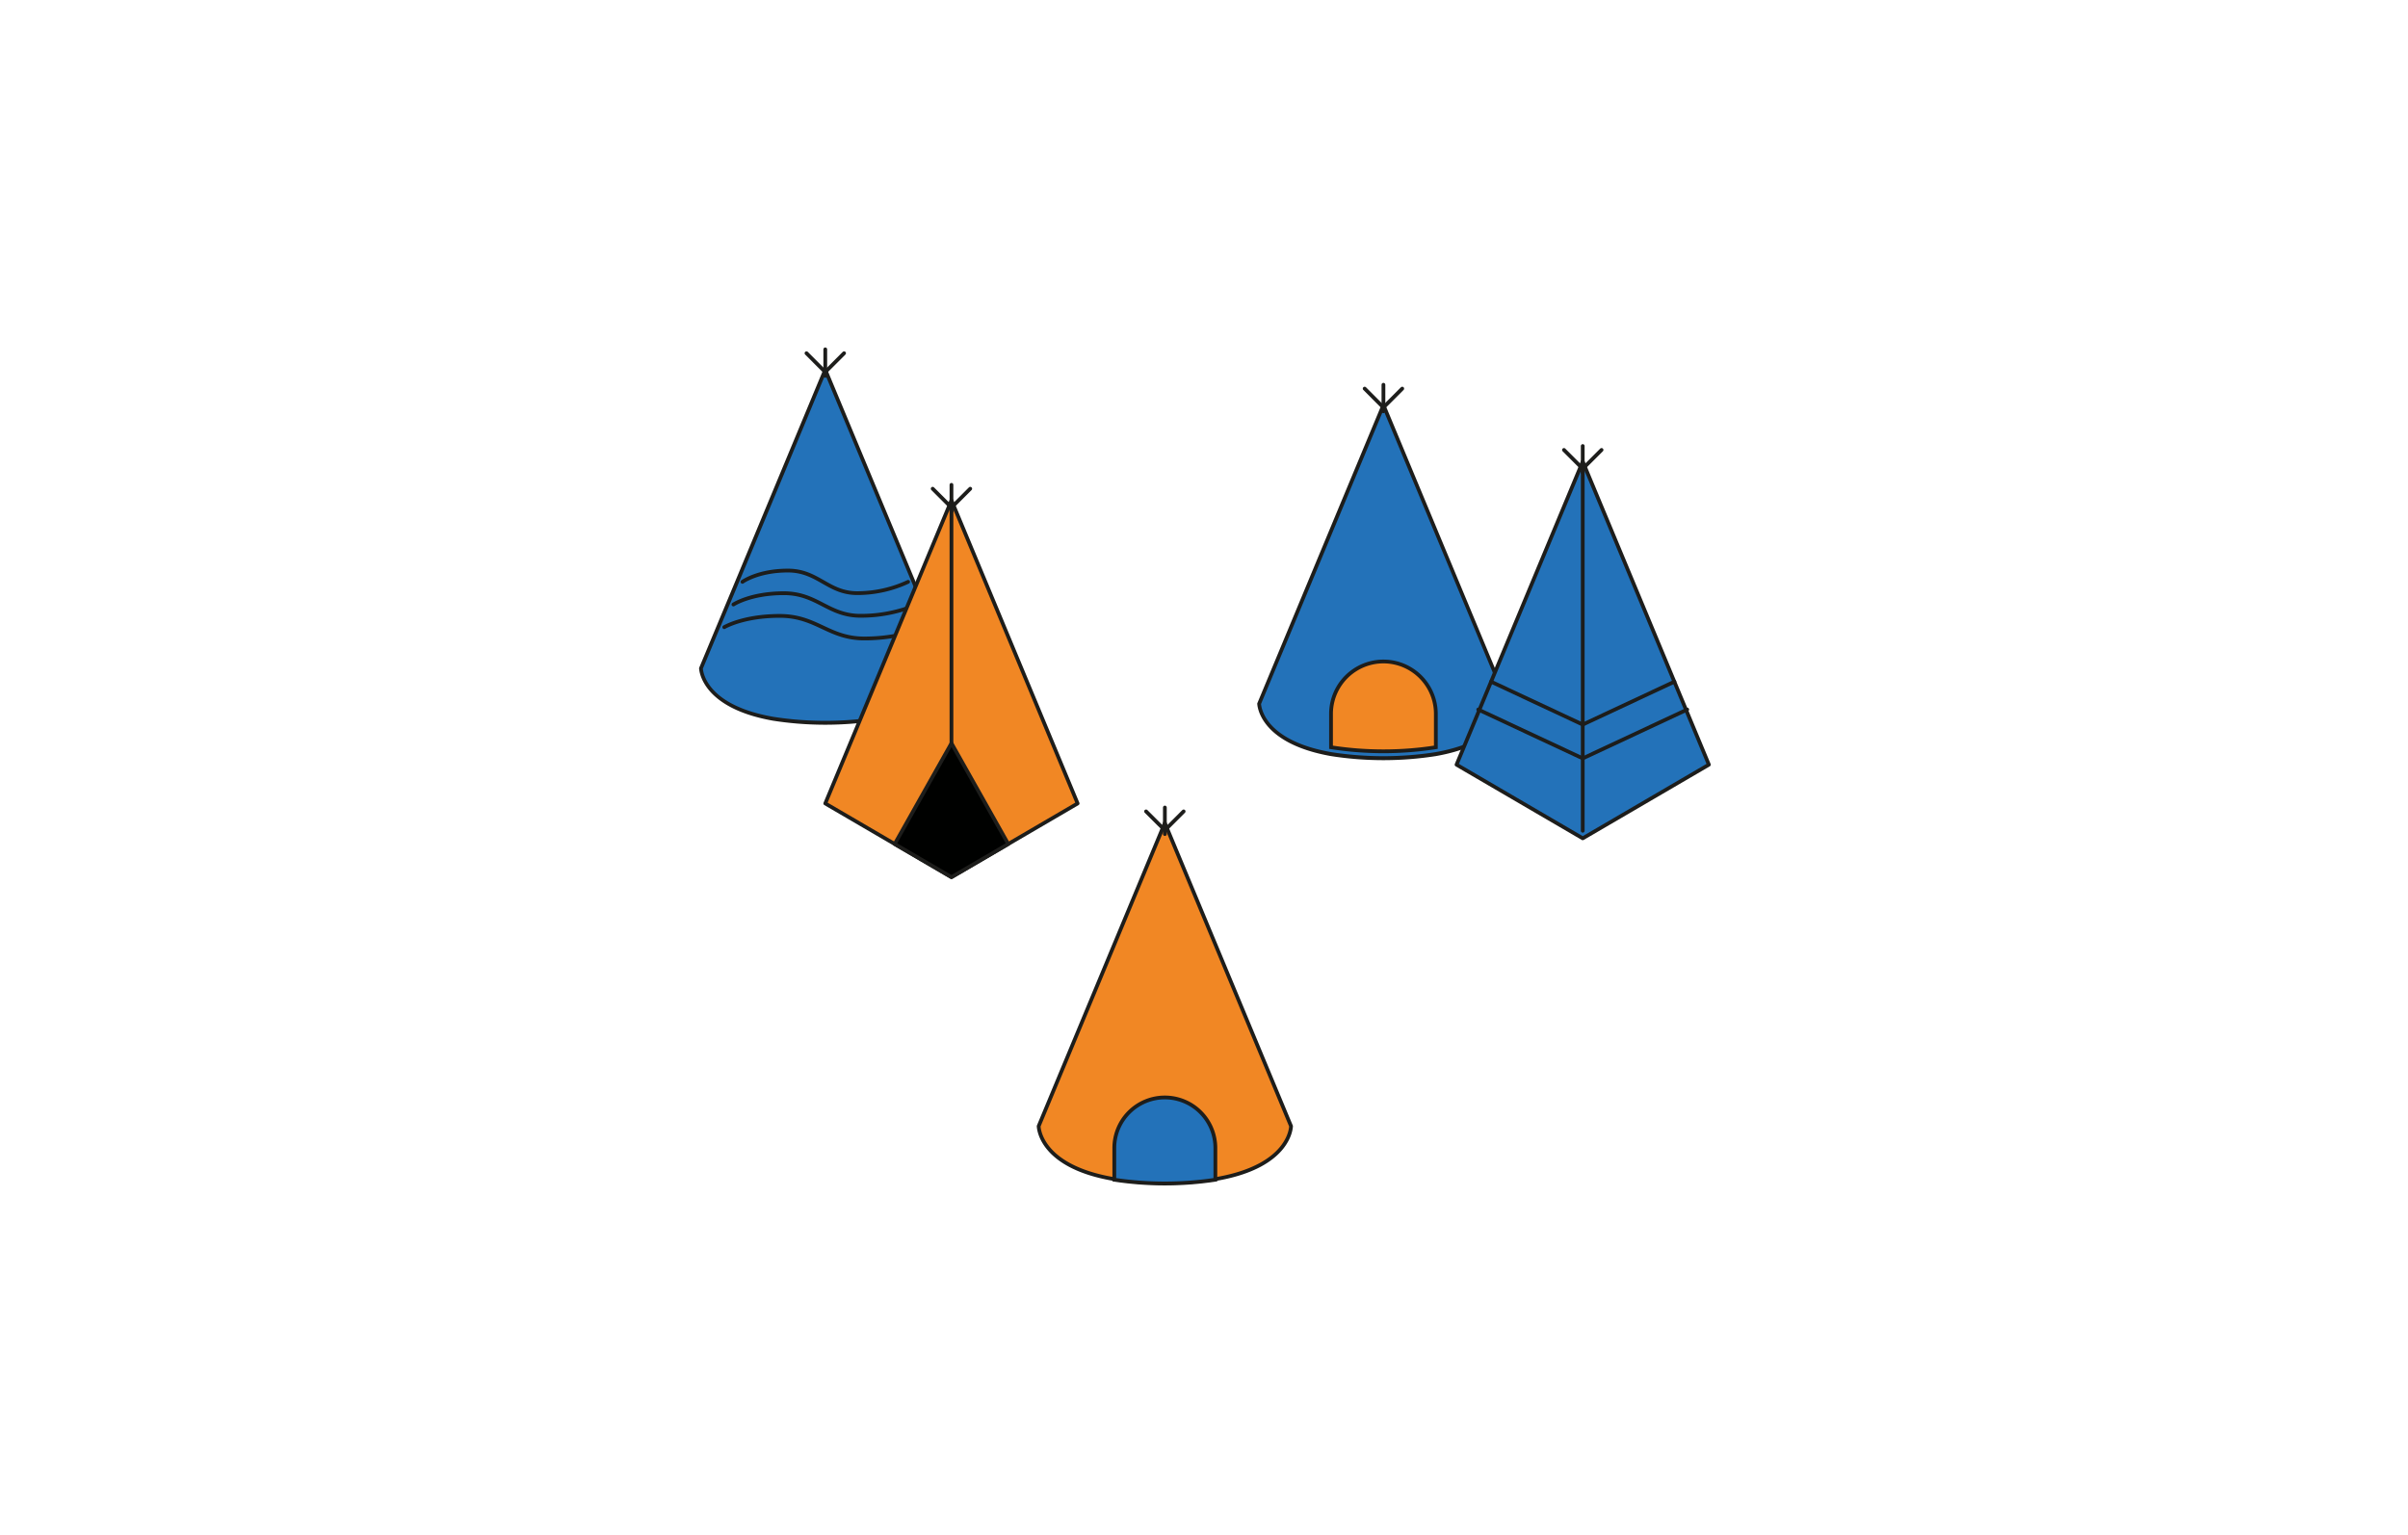 <svg xmlns="http://www.w3.org/2000/svg" viewBox="0 0 640 408"><defs><style>.cls-1,.cls-3{fill:#2372b9;}.cls-2{fill:#1d1d1b;}.cls-3,.cls-4,.cls-5,.cls-6,.cls-7{stroke:#1d1d1b;}.cls-3,.cls-5,.cls-6,.cls-7{stroke-linecap:round;stroke-linejoin:round;}.cls-4,.cls-5{fill:#f18724;}.cls-4{stroke-miterlimit:10;}.cls-6,.cls-8{fill:none;}.cls-7{fill:#000100;}</style></defs><g id="_6-informationssicherheitsmanagement" data-name="6-informationssicherheitsmanagement"><g id="_35-automatischer_abruf_von_kontoinformationen" data-name="35-automatischer abruf von kontoinformationen"><path class="cls-1" d="M367.69,201.54a80.76,80.76,0,0,1-13.84-1.07c-9.92-1.74-14.61-5.33-16.8-8a10,10,0,0,1-2.39-5.36l16.73-40.18,16.3-39.18L384,146.89l16.72,40.18c-.07,1-1.25,10.24-19.19,13.4A80.76,80.76,0,0,1,367.69,201.54Z"/><path class="cls-2" d="M367.69,109l15.85,38.07,16.68,40.08c-.12,1.39-1.53,9.78-18.78,12.82a89.78,89.78,0,0,1-27.51,0c-17.26-3-18.66-11.45-18.77-12.82l16.69-40.08L367.69,109m0-2.61-16.77,40.29L334.15,187s0,10.53,19.61,14a90.38,90.38,0,0,0,27.86,0c19.6-3.45,19.6-14,19.6-14l-16.76-40.29L367.69,106.4Z"/><line class="cls-3" x1="367.69" y1="102.28" x2="367.69" y2="109.34"/><line class="cls-3" x1="362.7" y1="103.31" x2="367.69" y2="108.31"/><line class="cls-3" x1="367.69" y1="108.31" x2="372.69" y2="103.31"/><path class="cls-4" d="M381.62,189.78v8.87a90.38,90.38,0,0,1-27.86,0v-8.87a13.93,13.93,0,1,1,27.86,0Z"/><polygon class="cls-3" points="454.19 203.28 420.66 222.86 387.12 203.28 403.89 162.99 420.66 122.7 437.43 162.99 454.19 203.28"/><line class="cls-3" x1="420.66" y1="118.57" x2="420.66" y2="125.63"/><line class="cls-3" x1="415.67" y1="119.61" x2="420.66" y2="124.6"/><line class="cls-3" x1="420.66" y1="124.6" x2="425.66" y2="119.61"/><line class="cls-5" x1="420.66" y1="220.85" x2="420.66" y2="125.21"/><polyline class="cls-6" points="396.3 181.22 420.66 192.62 445.02 181.22"/><polyline class="cls-6" points="392.89 188.62 420.66 201.61 448.43 188.62"/><path class="cls-1" d="M219.34,192.14a80.69,80.69,0,0,1-13.84-1.08c-9.92-1.74-14.61-5.33-16.8-8a10,10,0,0,1-2.39-5.35L203,137.48l16.3-39.18,16.31,39.18,16.72,40.18c-.07,1-1.24,10.24-19.19,13.4A80.69,80.69,0,0,1,219.34,192.14Z"/><path class="cls-2" d="M219.34,99.6l15.85,38.07,16.68,40.08c-.12,1.39-1.53,9.78-18.77,12.82a89.78,89.78,0,0,1-27.51,0c-17.27-3-18.66-11.45-18.78-12.82L197,153.36l6.53-15.69L219.34,99.6m0-2.6-16.76,40.29L196.05,153,185.8,177.58s0,10.52,19.61,14a90.38,90.38,0,0,0,27.86,0c19.61-3.45,19.61-14,19.61-14l-16.77-40.29L219.34,97Z"/><line class="cls-3" x1="219.34" y1="92.87" x2="219.34" y2="99.93"/><line class="cls-3" x1="214.35" y1="93.9" x2="219.34" y2="98.9"/><line class="cls-3" x1="219.34" y1="98.9" x2="224.34" y2="93.9"/><path class="cls-3" d="M241.35,154.68a32,32,0,0,1-13.52,3c-7.76,0-10.4-6-18.41-6s-12.09,3-12.09,3"/><path class="cls-3" d="M243.73,160.7a38.41,38.41,0,0,1-15,3c-8.6,0-11.52-6-20.4-6s-13.4,3-13.4,3"/><path class="cls-3" d="M246.18,166.73a46,46,0,0,1-16.49,3c-9.46,0-12.68-6-22.45-6s-14.74,3-14.74,3"/><path class="cls-4" d="M343.13,299.37s0,10.53-19.61,14a90.38,90.38,0,0,1-27.86,0c-19.6-3.45-19.6-14-19.6-14l16.77-40.29,16.76-40.29,16.77,40.29Z"/><line class="cls-3" x1="309.6" y1="214.67" x2="309.6" y2="221.73"/><line class="cls-3" x1="304.6" y1="215.7" x2="309.6" y2="220.69"/><line class="cls-3" x1="309.6" y1="220.69" x2="314.59" y2="215.7"/><path class="cls-1" d="M309.59,314.63a82.1,82.1,0,0,1-13.43-1v-8.45a13.43,13.43,0,1,1,26.86,0v8.45A82.1,82.1,0,0,1,309.59,314.63Z"/><path class="cls-2" d="M309.59,292.25a12.94,12.94,0,0,1,12.93,12.93v8a90.35,90.35,0,0,1-25.86,0v-8a12.94,12.94,0,0,1,12.93-12.93m0-1a13.93,13.93,0,0,0-13.93,13.93v8.87a90.38,90.38,0,0,0,27.86,0v-8.87a13.93,13.93,0,0,0-13.93-13.93Z"/><polygon class="cls-5" points="286.41 213.59 252.88 233.18 219.34 213.59 236.11 173.3 252.88 133.01 269.65 173.3 286.41 213.59"/><line class="cls-3" x1="252.88" y1="128.89" x2="252.88" y2="135.95"/><line class="cls-3" x1="247.89" y1="129.92" x2="252.88" y2="134.92"/><line class="cls-3" x1="252.88" y1="134.92" x2="257.87" y2="129.92"/><line class="cls-5" x1="252.88" y1="231.17" x2="252.88" y2="135.53"/><polygon class="cls-7" points="237.79 224.37 252.88 197.58 267.97 224.37 252.88 233.18 237.79 224.37"/></g></g><g id="_0-regelwerke" data-name="0-regelwerke"><rect class="cls-8" x="-0.08" width="640.16" height="408"/></g></svg>